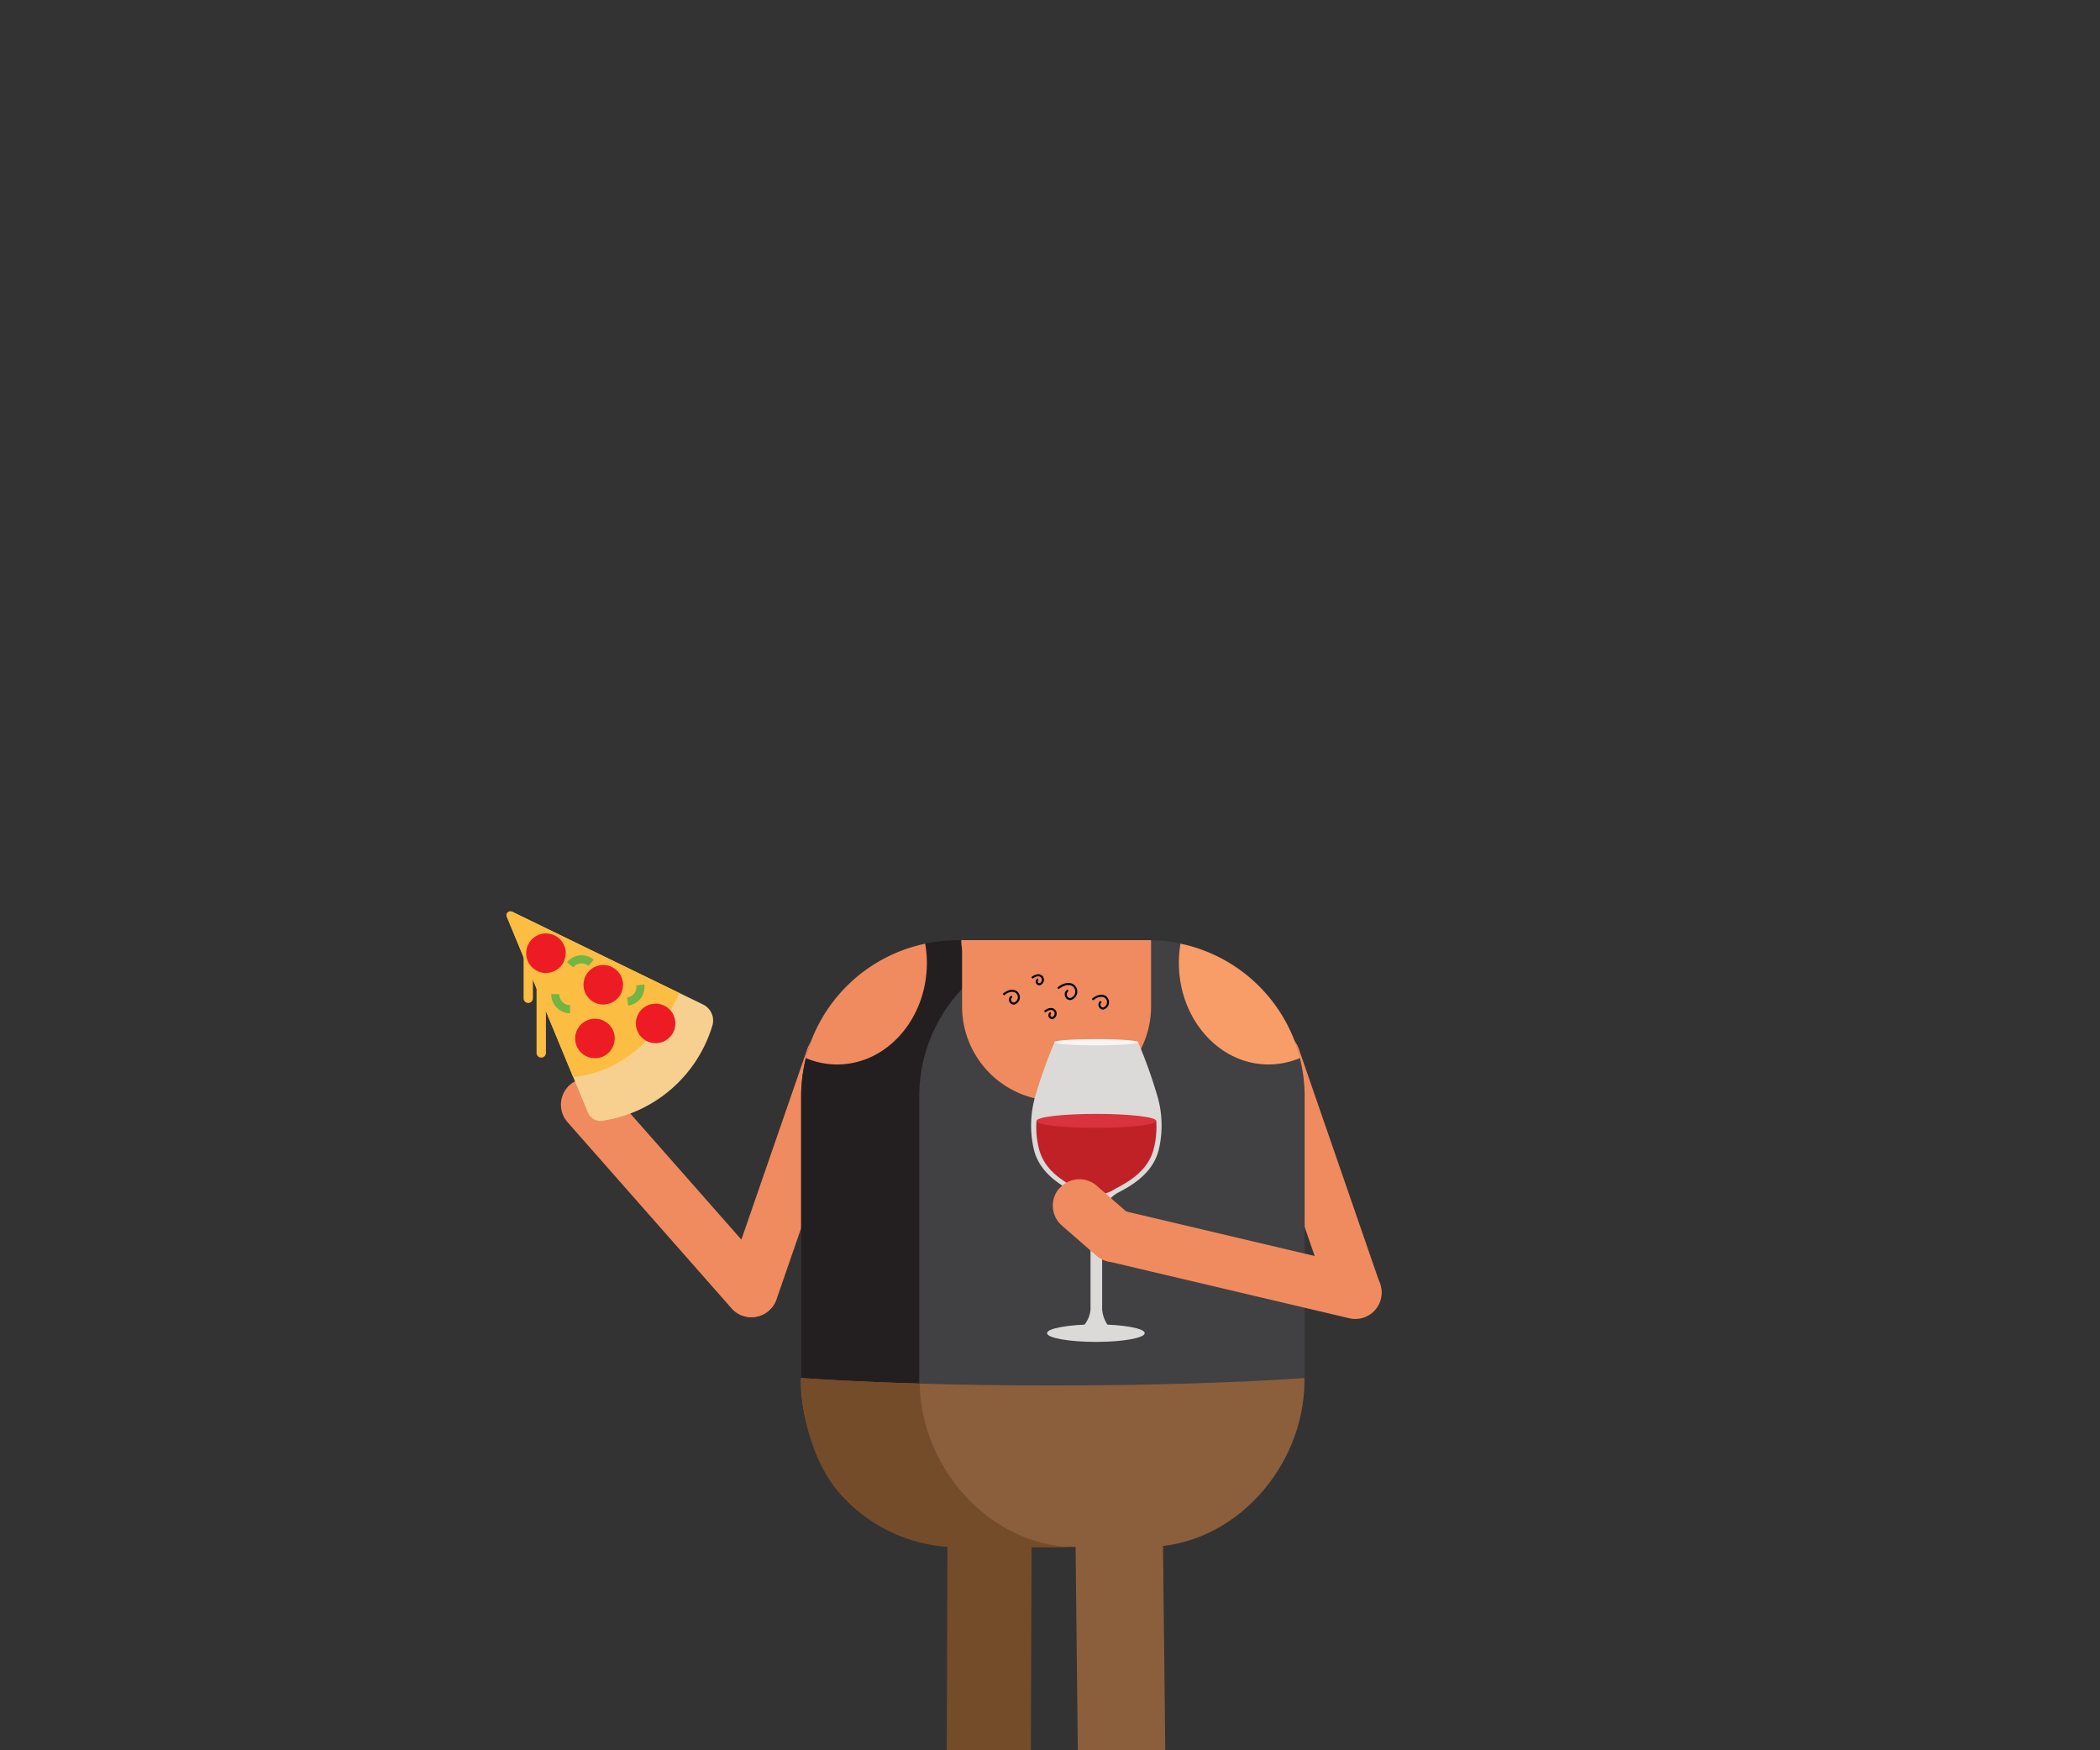 <svg xmlns="http://www.w3.org/2000/svg" viewBox="0 0 300 250"><rect x="0" y="0" width="300" height="250" fill="#333333" stroke="none"/><defs><style>.cls-1{fill:#754c29;}.cls-2{fill:#8b5e3c;}.cls-3{fill:#f08b5f;}.cls-4{fill:#414042;}.cls-5{fill:#231f20;}.cls-6{fill:#f89d67;}.cls-7{fill:#f7d090;}.cls-8{fill:#fbbd42;}.cls-9{fill:#ed1c24;}.cls-10,.cls-15{fill:none;stroke-miterlimit:10;}.cls-10{stroke:#72b544;stroke-width:1.16px;}.cls-11{fill:#dbdad9;}.cls-12{fill:#f6f5f4;}.cls-13{fill:#c02127;}.cls-14{fill:#d9333d;}.cls-15{stroke:#000;stroke-width:0.29px;}</style></defs><g id="oberkoerper_300x250" data-name="oberkoerper  300x250"><g id="it"><polygon class="cls-1" points="135.25 250 135.36 216.84 147.38 216.78 147.27 250 135.25 250"/><polygon class="cls-2" points="166.47 250 166.1 216.78 153.61 216.84 153.97 250 166.47 250"/><path class="cls-3" d="M180.75,147.47h0a3.76,3.76,0,0,0-2.32,4.79L190,185.74a3.76,3.76,0,1,0,7.11-2.46L185.54,149.8a3.76,3.76,0,0,0-4.79-2.33"/><path class="cls-3" d="M120.13,147.47h0a3.76,3.76,0,0,1,2.33,4.79l-11.58,33.48a3.77,3.77,0,0,1-7.12-2.46l11.58-33.48a3.77,3.77,0,0,1,4.79-2.33"/><path class="cls-3" d="M109.81,187.21h0a3.76,3.76,0,0,1-5.31-.34L81.08,160.29a3.77,3.77,0,0,1,5.65-5l23.42,26.58a3.78,3.78,0,0,1-.34,5.32"/><path class="cls-4" d="M186.29,199.14c.06-.62.09-1.24.09-1.87V156.44a22.32,22.32,0,0,0-22.49-22.15H136.94a22.32,22.32,0,0,0-22.49,22.15v40.83c0,.63,0,1.25.08,1.87Z"/><path class="cls-5" d="M131.32,197.27V156.44a22.32,22.32,0,0,1,22.49-22.15H136.94a22.32,22.32,0,0,0-22.49,22.15v40.83c0,12.23,10.07,23.68,22.49,23.68h16.87c-12.42,0-22.49-11.45-22.49-23.68"/><path class="cls-2" d="M150.41,197.89c-13.89,0-26.52-.4-36-1.06v.45c0,12.22,10.07,23.67,22.49,23.67h26.95c12.42,0,22.49-11.45,22.49-23.67v-.45c-9.44.66-22.08,1.06-36,1.06"/><path class="cls-1" d="M131.34,197.62c-6.29-.18-12-.45-16.88-.79v.44c0,5.54,2.07,12.12,5.47,16A22.59,22.59,0,0,0,137,221h16.84c-12.29,0-22.26-11.27-22.45-23.33"/><path class="cls-3" d="M137.32,134.29c0,5,6.05,9,13.49,9s13.48-4,13.5-9Z"/><path class="cls-3" d="M132.41,137.53a16.42,16.42,0,0,0-.24-2.74,22.36,22.36,0,0,0-17.07,16.33,11.39,11.39,0,0,0,4.5.92c7.07,0,12.81-6.5,12.81-14.51"/><path class="cls-6" d="M168.64,134.79a16.43,16.43,0,0,0-.23,2.74c0,8,5.73,14.51,12.8,14.51a11.58,11.58,0,0,0,4.51-.92,22.37,22.37,0,0,0-17.08-16.33"/><path class="cls-7" d="M84,158.93,72.43,131a.58.58,0,0,1,.79-.75l27.22,13.23a2.54,2.54,0,0,1,1.31,3.07,19.41,19.41,0,0,1-15.64,13.53A1.94,1.94,0,0,1,84,158.93"/><path class="cls-8" d="M73.14,130.22l23.93,11.63s-4.51,10.9-15.19,12c0,0-7.39-17.86-9.49-22.93a.55.55,0,0,1,.75-.7"/><path class="cls-9" d="M96.48,146.18a2.82,2.82,0,1,1-2.82-2.82,2.82,2.82,0,0,1,2.82,2.82"/><path class="cls-9" d="M87.81,148.34A2.82,2.82,0,1,1,85,145.51a2.82,2.82,0,0,1,2.82,2.83"/><path class="cls-8" d="M77.32,151.06h0a.67.67,0,0,1-.67-.67v-9.75a.67.67,0,1,1,1.34,0v9.75a.67.67,0,0,1-.67.67"/><path class="cls-8" d="M75.46,143.26h0a.66.66,0,0,1-.66-.67v-9.76a.66.66,0,0,1,.66-.67.67.67,0,0,1,.67.67v9.76a.67.67,0,0,1-.67.67"/><path class="cls-9" d="M89,140.66a2.82,2.82,0,1,1-2.82-2.82A2.82,2.82,0,0,1,89,140.66"/><path class="cls-10" d="M81.44,144.15A2.12,2.12,0,0,1,79.33,142"/><path class="cls-10" d="M91.47,140.68a2.09,2.09,0,0,1-1.8,2.37"/><path class="cls-10" d="M81.45,137.81a2.11,2.11,0,0,1,3-.29"/><path class="cls-9" d="M80.81,136.15A2.82,2.82,0,1,1,78,133.33a2.82,2.82,0,0,1,2.82,2.82"/><path class="cls-3" d="M197.28,185.49h0a3.76,3.76,0,0,0-2.8-4.52L160,172.83a3.77,3.77,0,0,0-1.73,7.33l34.48,8.13a3.76,3.76,0,0,0,4.53-2.8"/><path class="cls-3" d="M150.93,157.24h0a13.49,13.49,0,0,1-13.49-13.5v-9.45h27v9.45a13.5,13.5,0,0,1-13.5,13.5"/><path class="cls-11" d="M163.53,190.42c0,.69-3.11,1.25-6.95,1.25s-7-.56-7-1.25,3.11-1.25,7-1.25,6.95.56,6.95,1.25"/><path class="cls-11" d="M158.92,190.07c0,.25-1.09.44-2.44.44s-2.45-.19-2.45-.44,1.1-.44,2.45-.44,2.44.2,2.44.44"/><path class="cls-11" d="M158.87,190a4.65,4.65,0,0,1-1.42-2.94c-.39-.44-1.66,0-1.66,0a4.08,4.08,0,0,1-1.65,2.91,20.1,20.1,0,0,0,4.73,0"/><path class="cls-11" d="M157.45,187V173.71a4.46,4.46,0,0,1,2.24-3.34c2.05-1.07,5.06-2.8,5.87-6.24a15,15,0,0,0-.35-8,66.93,66.93,0,0,0-2.61-7.23h-6v39.76Z"/><path class="cls-11" d="M155.79,187V173.71a4.46,4.46,0,0,0-2.24-3.34c-2-1.07-5.06-2.8-5.87-6.24a15.12,15.12,0,0,1,.35-8,69.26,69.26,0,0,1,2.61-7.23h6v39.76Z"/><path class="cls-12" d="M162.6,148.86c0,.25-2.68.45-6,.45s-6-.2-6-.45,2.68-.44,6-.44,6,.2,6,.44"/><path class="cls-8" d="M162.6,162.31c0,.24-2.68.44-6,.44s-6-.2-6-.44,2.68-.44,6-.44,6,.2,6,.44"/><path class="cls-13" d="M153.8,169.74a5.06,5.06,0,0,1,.6.37,4.88,4.88,0,0,0,4.71-.17,2.63,2.63,0,0,1,.33-.2c1.88-1,4.66-2.58,5.4-5.75a12.54,12.54,0,0,0,.34-3.89H148.07a12.5,12.5,0,0,0,.33,3.89c.75,3.17,3.52,4.76,5.4,5.75"/><path class="cls-14" d="M165.18,160.1c0,.54-3.83,1-8.56,1s-8.55-.43-8.55-1,3.83-1,8.55-1,8.56.44,8.56,1"/><path class="cls-3" d="M151.33,169.72h0a3.77,3.77,0,0,0,.36,5.32l4.91,4.29a3.77,3.77,0,0,0,5-5.67l-4.92-4.29a3.77,3.77,0,0,0-5.31.35"/><path class="cls-15" d="M156.07,142.78s.94-.87,1.8-.41a.94.94,0,0,1-.28,1.69.55.55,0,0,1-.29-1"/><path class="cls-15" d="M143.34,142.07s.94-.88,1.79-.41a.94.94,0,0,1-.27,1.69c-.66,0-.74-.9-.29-1"/><path class="cls-15" d="M151.14,141.18s1.1-1,2.1-.48a1.1,1.1,0,0,1-.32,2c-.77,0-.86-1.05-.34-1.21"/><path class="cls-15" d="M147.43,139.69s.66-.62,1.26-.29a.66.66,0,0,1-.19,1.19.39.39,0,0,1-.2-.73"/><path class="cls-15" d="M149.24,144.51s.67-.62,1.27-.29a.67.67,0,0,1-.19,1.2c-.47,0-.52-.64-.2-.73"/></g></g></svg>